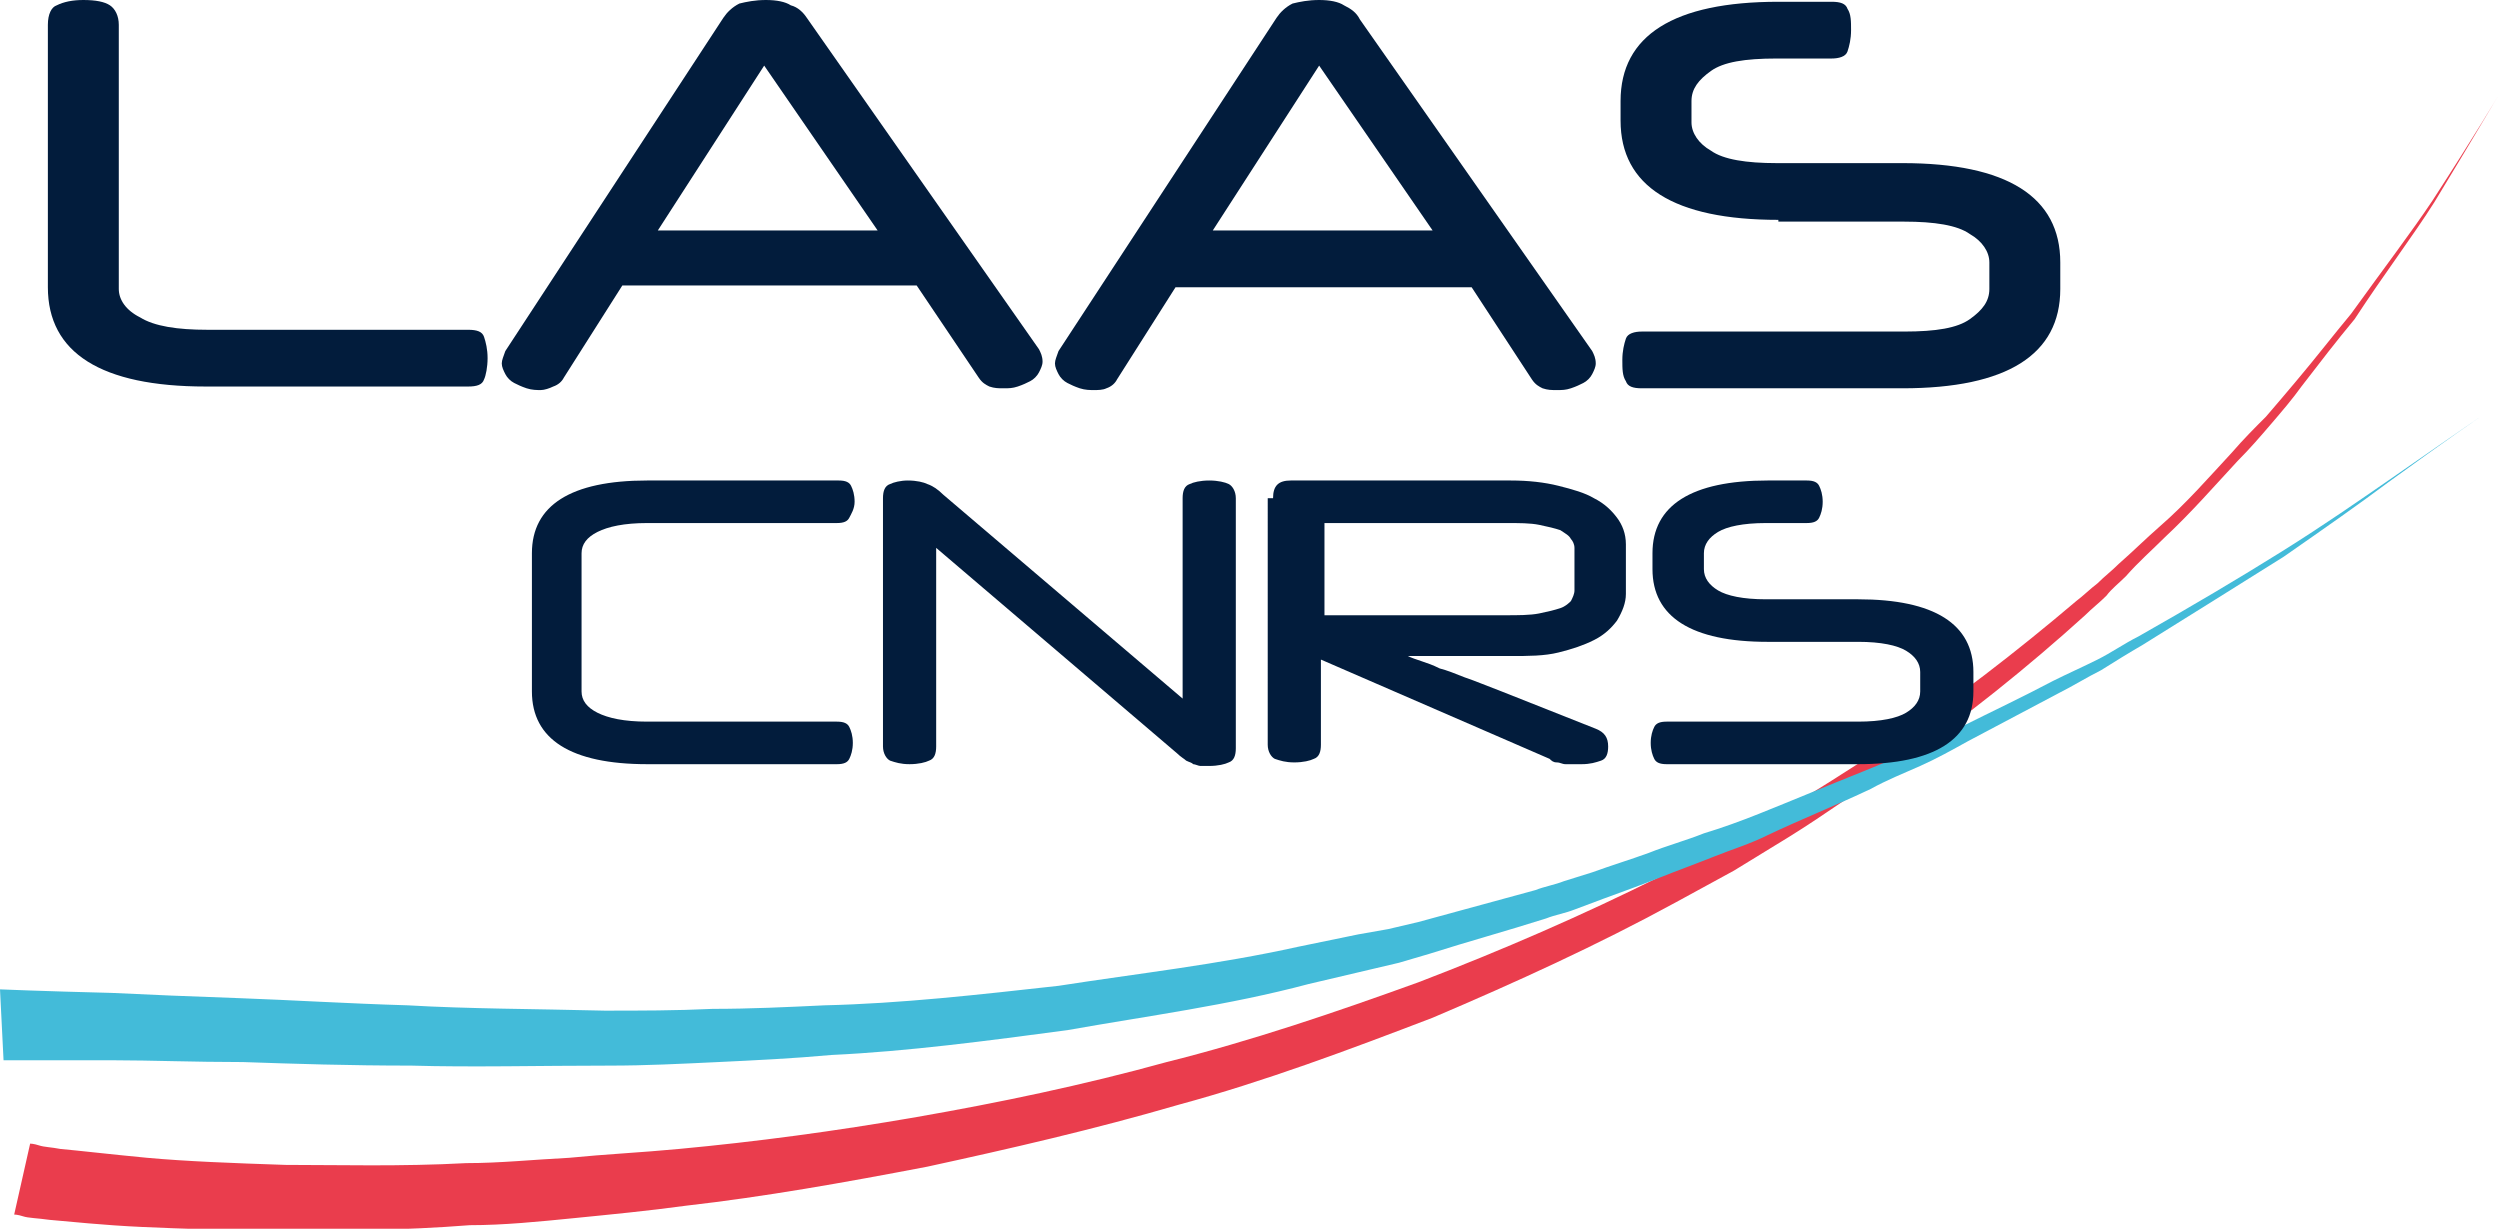 <?xml version="1.0" encoding="utf-8"?>
<!-- Generator: Adobe Illustrator 24.3.0, SVG Export Plug-In . SVG Version: 6.00 Build 0)  -->
<svg version="1.1" id="Layer_1" xmlns="http://www.w3.org/2000/svg" xmlns:xlink="http://www.w3.org/1999/xlink" x="0px" y="0px"
	 viewBox="0 0 141 69.3" style="enable-background:new 0 0 141 69.3;" xml:space="preserve">
<style type="text/css">
	.st0{fill:#EA3D4D;}
	.st1{fill:#43BBD9;}
	.st2{fill:#021C3C;}
</style>
<g>
	<path class="st0" d="M1.7,64.5c0,0,0.2,0,0.5,0.1c0.3,0.1,0.7,0.1,1.2,0.2c1.1,0.1,2.8,0.3,4.9,0.5c2.2,0.2,4.8,0.3,7.8,0.4
		c3,0,6.5,0.1,10.2-0.1c1.9,0,3.8-0.2,5.8-0.3c2-0.2,4.1-0.3,6.2-0.5c4.3-0.4,8.8-1,13.4-1.8c4.6-0.8,9.4-1.8,14.1-3.1
		c4.8-1.2,9.5-2.8,14.2-4.5c4.7-1.8,9.3-3.8,13.7-6c1.1-0.6,2.2-1.1,3.3-1.7c1.1-0.6,2.1-1.2,3.2-1.8c2.1-1.2,4.1-2.5,6.1-3.8
		c3.9-2.6,7.5-5.4,10.8-8.2c0.4-0.3,0.8-0.7,1.2-1c0.4-0.4,0.8-0.7,1.2-1.1c0.8-0.7,1.5-1.4,2.3-2.1c1.5-1.3,2.8-2.8,4.1-4.2
		c0.6-0.7,1.3-1.4,1.9-2c0.6-0.7,1.2-1.4,1.7-2c1.1-1.3,2.1-2.6,3.1-3.8c1.8-2.5,3.4-4.6,4.6-6.4c2.4-3.7,3.7-5.9,3.7-5.9
		s-1.3,2.2-3.6,6c-1.2,1.9-2.8,4-4.5,6.6c-1,1.2-2,2.5-3,3.8c-0.5,0.7-1.1,1.4-1.7,2.1c-0.6,0.7-1.2,1.4-1.9,2.1
		c-1.3,1.4-2.6,2.9-4.1,4.3c-0.7,0.7-1.5,1.4-2.2,2.2c-0.4,0.4-0.8,0.7-1.1,1.1c-0.4,0.4-0.8,0.7-1.2,1.1c-3.2,2.9-6.8,5.8-10.7,8.5
		c-2,1.3-3.9,2.7-6,4c-1,0.6-2.1,1.3-3.1,1.9c-1.1,0.6-2.2,1.2-3.3,1.8c-4.4,2.4-9,4.5-13.7,6.5c-4.7,1.8-9.5,3.6-14.3,4.9
		c-4.8,1.4-9.6,2.5-14.2,3.5c-4.7,0.9-9.2,1.7-13.6,2.2c-2.2,0.3-4.3,0.5-6.3,0.7c-2,0.2-4,0.4-5.9,0.4c-3.8,0.3-7.3,0.3-10.4,0.3
		c-3.1,0-5.8-0.1-8.1-0.2c-2.2-0.1-4-0.3-5.2-0.4c-0.7-0.1-1.2-0.1-1.5-0.2c-0.3-0.1-0.5-0.1-0.5-0.1L1.7,64.5"/>
	<path class="st1" d="M0,55.8c0,0,2.3,0.1,6.3,0.2c2,0.1,4.5,0.2,7.3,0.3c2.8,0.1,6,0.3,9.4,0.4c3.4,0.2,7.2,0.2,11.1,0.3
		c2,0,4,0,6.1-0.1c2.1,0,4.2-0.1,6.3-0.2c4.3-0.1,8.7-0.6,13.2-1.1c4.5-0.7,9-1.2,13.5-2.2l3.4-0.7l1.7-0.3l1.7-0.4
		c2.2-0.6,4.4-1.2,6.6-1.8c0.5-0.2,1.1-0.3,1.6-0.5l1.6-0.5c1.1-0.4,2.1-0.7,3.2-1.1c1-0.4,2.1-0.7,3.1-1.1c1-0.3,2.1-0.7,3.1-1.1
		c2-0.8,3.9-1.6,5.9-2.4c1-0.4,1.9-0.8,2.8-1.2c0.9-0.4,1.8-0.9,2.7-1.3c1.8-0.9,3.5-1.7,5.2-2.6c0.8-0.4,1.7-0.8,2.5-1.2
		c0.8-0.4,1.5-0.9,2.3-1.3c3-1.7,5.7-3.3,8.1-4.8c2.4-1.5,4.4-2.9,6-4c3.3-2.3,5.2-3.6,5.2-3.6s-1.9,1.3-5.2,3.7
		c-1.6,1.2-3.6,2.6-5.9,4.2c-2.4,1.5-5.1,3.2-8,5c-0.7,0.4-1.5,0.9-2.3,1.4c-0.8,0.4-1.6,0.9-2.4,1.3c-1.7,0.9-3.4,1.8-5.1,2.7
		c-0.9,0.5-1.8,1-2.7,1.4c-0.9,0.4-1.9,0.8-2.8,1.3c-1.9,0.9-3.9,1.7-5.8,2.6c-1,0.5-2,0.8-3,1.2c-1,0.4-2.1,0.8-3.1,1.2
		c-1,0.4-2.1,0.8-3.2,1.2l-1.6,0.6c-0.5,0.2-1.1,0.3-1.6,0.5c-2.2,0.7-4.4,1.3-6.6,2l-1.7,0.5l-1.7,0.4l-3.4,0.8
		c-4.5,1.2-9.1,1.8-13.6,2.6c-4.5,0.6-9,1.2-13.3,1.4c-2.2,0.2-4.3,0.3-6.4,0.4c-2.1,0.1-4.1,0.2-6.1,0.2c-4,0-7.8,0.1-11.2,0
		c-3.5,0-6.6-0.1-9.5-0.2c-2.8,0-5.2-0.1-7.2-0.1c-4,0-6.3,0-6.3,0L0,55.8"/>
</g>
<g>
	<g>
		<path class="st2" d="M11.6,21.8c-5.9,0-8.9-1.9-8.9-5.6V1.4c0-0.6,0.2-1,0.5-1.1C3.6,0.1,4.1,0,4.7,0c0.7,0,1.2,0.1,1.5,0.3
			c0.3,0.2,0.5,0.6,0.5,1.1v14.9c0,0.6,0.4,1.2,1.2,1.6c0.8,0.5,2.1,0.7,3.8,0.7h14.7c0.5,0,0.8,0.1,0.9,0.4
			c0.1,0.3,0.2,0.7,0.2,1.2c0,0.5-0.1,1-0.2,1.2c-0.1,0.3-0.4,0.4-0.9,0.4H11.6z"/>
		<path class="st2" d="M43.2,0c0.6,0,1.1,0.1,1.4,0.3C45,0.4,45.3,0.7,45.5,1l13.1,18.7c0.1,0.2,0.2,0.4,0.2,0.7
			c0,0.2-0.1,0.4-0.2,0.6c-0.1,0.2-0.3,0.4-0.5,0.5c-0.2,0.1-0.4,0.2-0.7,0.3c-0.3,0.1-0.5,0.1-0.8,0.1c-0.3,0-0.5,0-0.8-0.1
			c-0.2-0.1-0.4-0.2-0.6-0.5l-3.5-5.2H35.1l-3.3,5.2c-0.1,0.2-0.3,0.4-0.6,0.5C31,21.9,30.7,22,30.5,22c-0.2,0-0.5,0-0.8-0.1
			c-0.3-0.1-0.5-0.2-0.7-0.3s-0.4-0.3-0.5-0.5c-0.1-0.2-0.2-0.4-0.2-0.6c0-0.2,0.1-0.4,0.2-0.7L40.8,1c0.2-0.3,0.5-0.6,0.9-0.8
			C42.1,0.1,42.6,0,43.2,0z M37.1,13h12.4l-6.4-9.3L37.1,13z"/>
		<path class="st2" d="M74.4,0c0.6,0,1.1,0.1,1.4,0.3c0.4,0.2,0.7,0.4,0.9,0.8l13.1,18.7c0.1,0.2,0.2,0.4,0.2,0.7
			c0,0.2-0.1,0.4-0.2,0.6c-0.1,0.2-0.3,0.4-0.5,0.5c-0.2,0.1-0.4,0.2-0.7,0.3c-0.3,0.1-0.5,0.1-0.8,0.1c-0.3,0-0.5,0-0.8-0.1
			c-0.2-0.1-0.4-0.2-0.6-0.5L83,16.2H66.3L63,21.4c-0.1,0.2-0.3,0.4-0.6,0.5c-0.2,0.1-0.5,0.1-0.7,0.1c-0.2,0-0.5,0-0.8-0.1
			c-0.3-0.1-0.5-0.2-0.7-0.3s-0.4-0.3-0.5-0.5c-0.1-0.2-0.2-0.4-0.2-0.6c0-0.2,0.1-0.4,0.2-0.7L72,1c0.2-0.3,0.5-0.6,0.9-0.8
			C73.3,0.1,73.8,0,74.4,0z M68.4,13h12.4l-6.4-9.3L68.4,13z"/>
		<path class="st2" d="M100.3,12.4c-5.9,0-8.9-1.9-8.9-5.6V5.7c0-3.7,3-5.6,8.9-5.6h3c0.5,0,0.8,0.1,0.9,0.4
			c0.2,0.3,0.2,0.7,0.2,1.2s-0.1,0.9-0.2,1.2c-0.1,0.3-0.5,0.4-0.9,0.4h-3.1c-1.8,0-3,0.2-3.7,0.7c-0.7,0.5-1.1,1-1.1,1.7v1.2
			c0,0.6,0.4,1.2,1.1,1.6c0.7,0.5,2,0.7,3.7,0.7h7.1c5.9,0,8.9,1.9,8.9,5.6v1.5c0,3.7-3,5.6-8.9,5.6H92.6c-0.5,0-0.8-0.1-0.9-0.4
			c-0.2-0.3-0.2-0.7-0.2-1.2s0.1-0.9,0.2-1.2c0.1-0.3,0.5-0.4,0.9-0.4h14.8c1.8,0,3-0.2,3.7-0.7s1.1-1,1.1-1.7v-1.5
			c0-0.6-0.4-1.2-1.1-1.6c-0.7-0.5-2-0.7-3.7-0.7H100.3z"/>
	</g>
	<g>
		<path class="st2" d="M36.5,43.1c-4.3,0-6.5-1.4-6.5-4.1v-7.8c0-2.7,2.2-4.1,6.5-4.1h10.8c0.4,0,0.6,0.1,0.7,0.3
			c0.1,0.2,0.2,0.5,0.2,0.9S48,29,47.9,29.2c-0.1,0.2-0.3,0.3-0.7,0.3H36.5c-1.3,0-2.2,0.2-2.8,0.5c-0.6,0.3-0.9,0.7-0.9,1.2V39
			c0,0.5,0.3,0.9,0.9,1.2c0.6,0.3,1.5,0.5,2.8,0.5h10.7c0.4,0,0.6,0.1,0.7,0.3c0.1,0.2,0.2,0.5,0.2,0.9c0,0.4-0.1,0.7-0.2,0.9
			c-0.1,0.2-0.3,0.3-0.7,0.3H36.5z"/>
		<path class="st2" d="M68.2,43.2c-0.2,0-0.4,0-0.5,0c-0.1,0-0.3-0.1-0.4-0.1c-0.1-0.1-0.2-0.1-0.4-0.2c-0.1-0.1-0.3-0.2-0.5-0.4
			L52.8,30.9v11.2c0,0.4-0.1,0.7-0.4,0.8c-0.2,0.1-0.6,0.2-1.1,0.2c-0.5,0-0.8-0.1-1.1-0.2c-0.2-0.1-0.4-0.4-0.4-0.8V28.1
			c0-0.4,0.1-0.7,0.4-0.8c0.2-0.1,0.6-0.2,1-0.2c0.5,0,0.9,0.1,1.1,0.2c0.3,0.1,0.6,0.3,0.9,0.6l13.5,11.5V28.1
			c0-0.4,0.1-0.7,0.4-0.8c0.2-0.1,0.6-0.2,1.1-0.2c0.5,0,0.9,0.1,1.1,0.2c0.2,0.1,0.4,0.4,0.4,0.8v14.1c0,0.4-0.1,0.7-0.4,0.8
			C69.1,43.1,68.7,43.2,68.2,43.2z"/>
		<path class="st2" d="M71.8,28.1c0-0.7,0.3-1,1-1h12.4c1,0,1.9,0.1,2.7,0.3c0.8,0.2,1.5,0.4,2,0.7c0.6,0.3,1,0.7,1.3,1.1
			c0.3,0.4,0.5,0.9,0.5,1.5v2.8c0,0.5-0.2,1-0.5,1.5c-0.3,0.4-0.7,0.8-1.3,1.1c-0.6,0.3-1.2,0.5-2,0.7C87.1,37,86.2,37,85.2,37h-0.9
			c-0.6,0-1.2,0-1.7,0s-0.9,0-1.3,0c-0.4,0-0.7,0-1,0c-0.3,0-0.6,0-0.9,0v0c0.2,0.1,0.5,0.2,0.8,0.3c0.3,0.1,0.6,0.2,1,0.4
			c0.4,0.1,0.9,0.3,1.4,0.5c0.6,0.2,1.3,0.5,2.1,0.8l5.3,2.1c0.5,0.2,0.7,0.5,0.7,1c0,0.4-0.1,0.7-0.4,0.8s-0.6,0.2-1.1,0.2
			c-0.1,0-0.2,0-0.4,0c-0.2,0-0.3,0-0.5,0c-0.2,0-0.3-0.1-0.5-0.1c-0.2,0-0.3-0.1-0.4-0.2l-12.9-5.6v4.8c0,0.4-0.1,0.7-0.4,0.8
			c-0.2,0.1-0.6,0.2-1.1,0.2c-0.5,0-0.8-0.1-1.1-0.2c-0.2-0.1-0.4-0.4-0.4-0.8V28.1z M74.7,29.5v5.2h10.2c0.7,0,1.4,0,1.9-0.1
			c0.5-0.1,0.9-0.2,1.2-0.3c0.3-0.1,0.5-0.3,0.6-0.4c0.1-0.2,0.2-0.4,0.2-0.6v-2.4c0-0.2-0.1-0.4-0.2-0.5c-0.1-0.2-0.3-0.3-0.6-0.5
			c-0.3-0.1-0.7-0.2-1.2-0.3c-0.5-0.1-1.1-0.1-1.9-0.1H74.7z"/>
		<path class="st2" d="M99.7,36.2c-4.3,0-6.5-1.4-6.5-4.1v-0.9c0-2.7,2.2-4.1,6.5-4.1h2.2c0.4,0,0.6,0.1,0.7,0.3
			c0.1,0.2,0.2,0.5,0.2,0.9s-0.1,0.7-0.2,0.9c-0.1,0.2-0.3,0.3-0.7,0.3h-2.3c-1.3,0-2.2,0.2-2.7,0.5s-0.8,0.7-0.8,1.2v0.9
			c0,0.5,0.3,0.9,0.8,1.2c0.5,0.3,1.4,0.5,2.7,0.5h5.2c4.3,0,6.5,1.4,6.5,4.1V39c0,2.7-2.2,4.1-6.5,4.1H94c-0.4,0-0.6-0.1-0.7-0.3
			s-0.2-0.5-0.2-0.9c0-0.4,0.1-0.7,0.2-0.9s0.3-0.3,0.7-0.3h10.8c1.3,0,2.2-0.2,2.7-0.5c0.5-0.3,0.8-0.7,0.8-1.2v-1.1
			c0-0.5-0.3-0.9-0.8-1.2c-0.5-0.3-1.4-0.5-2.7-0.5H99.7z"/>
	</g>
</g>
</svg>
